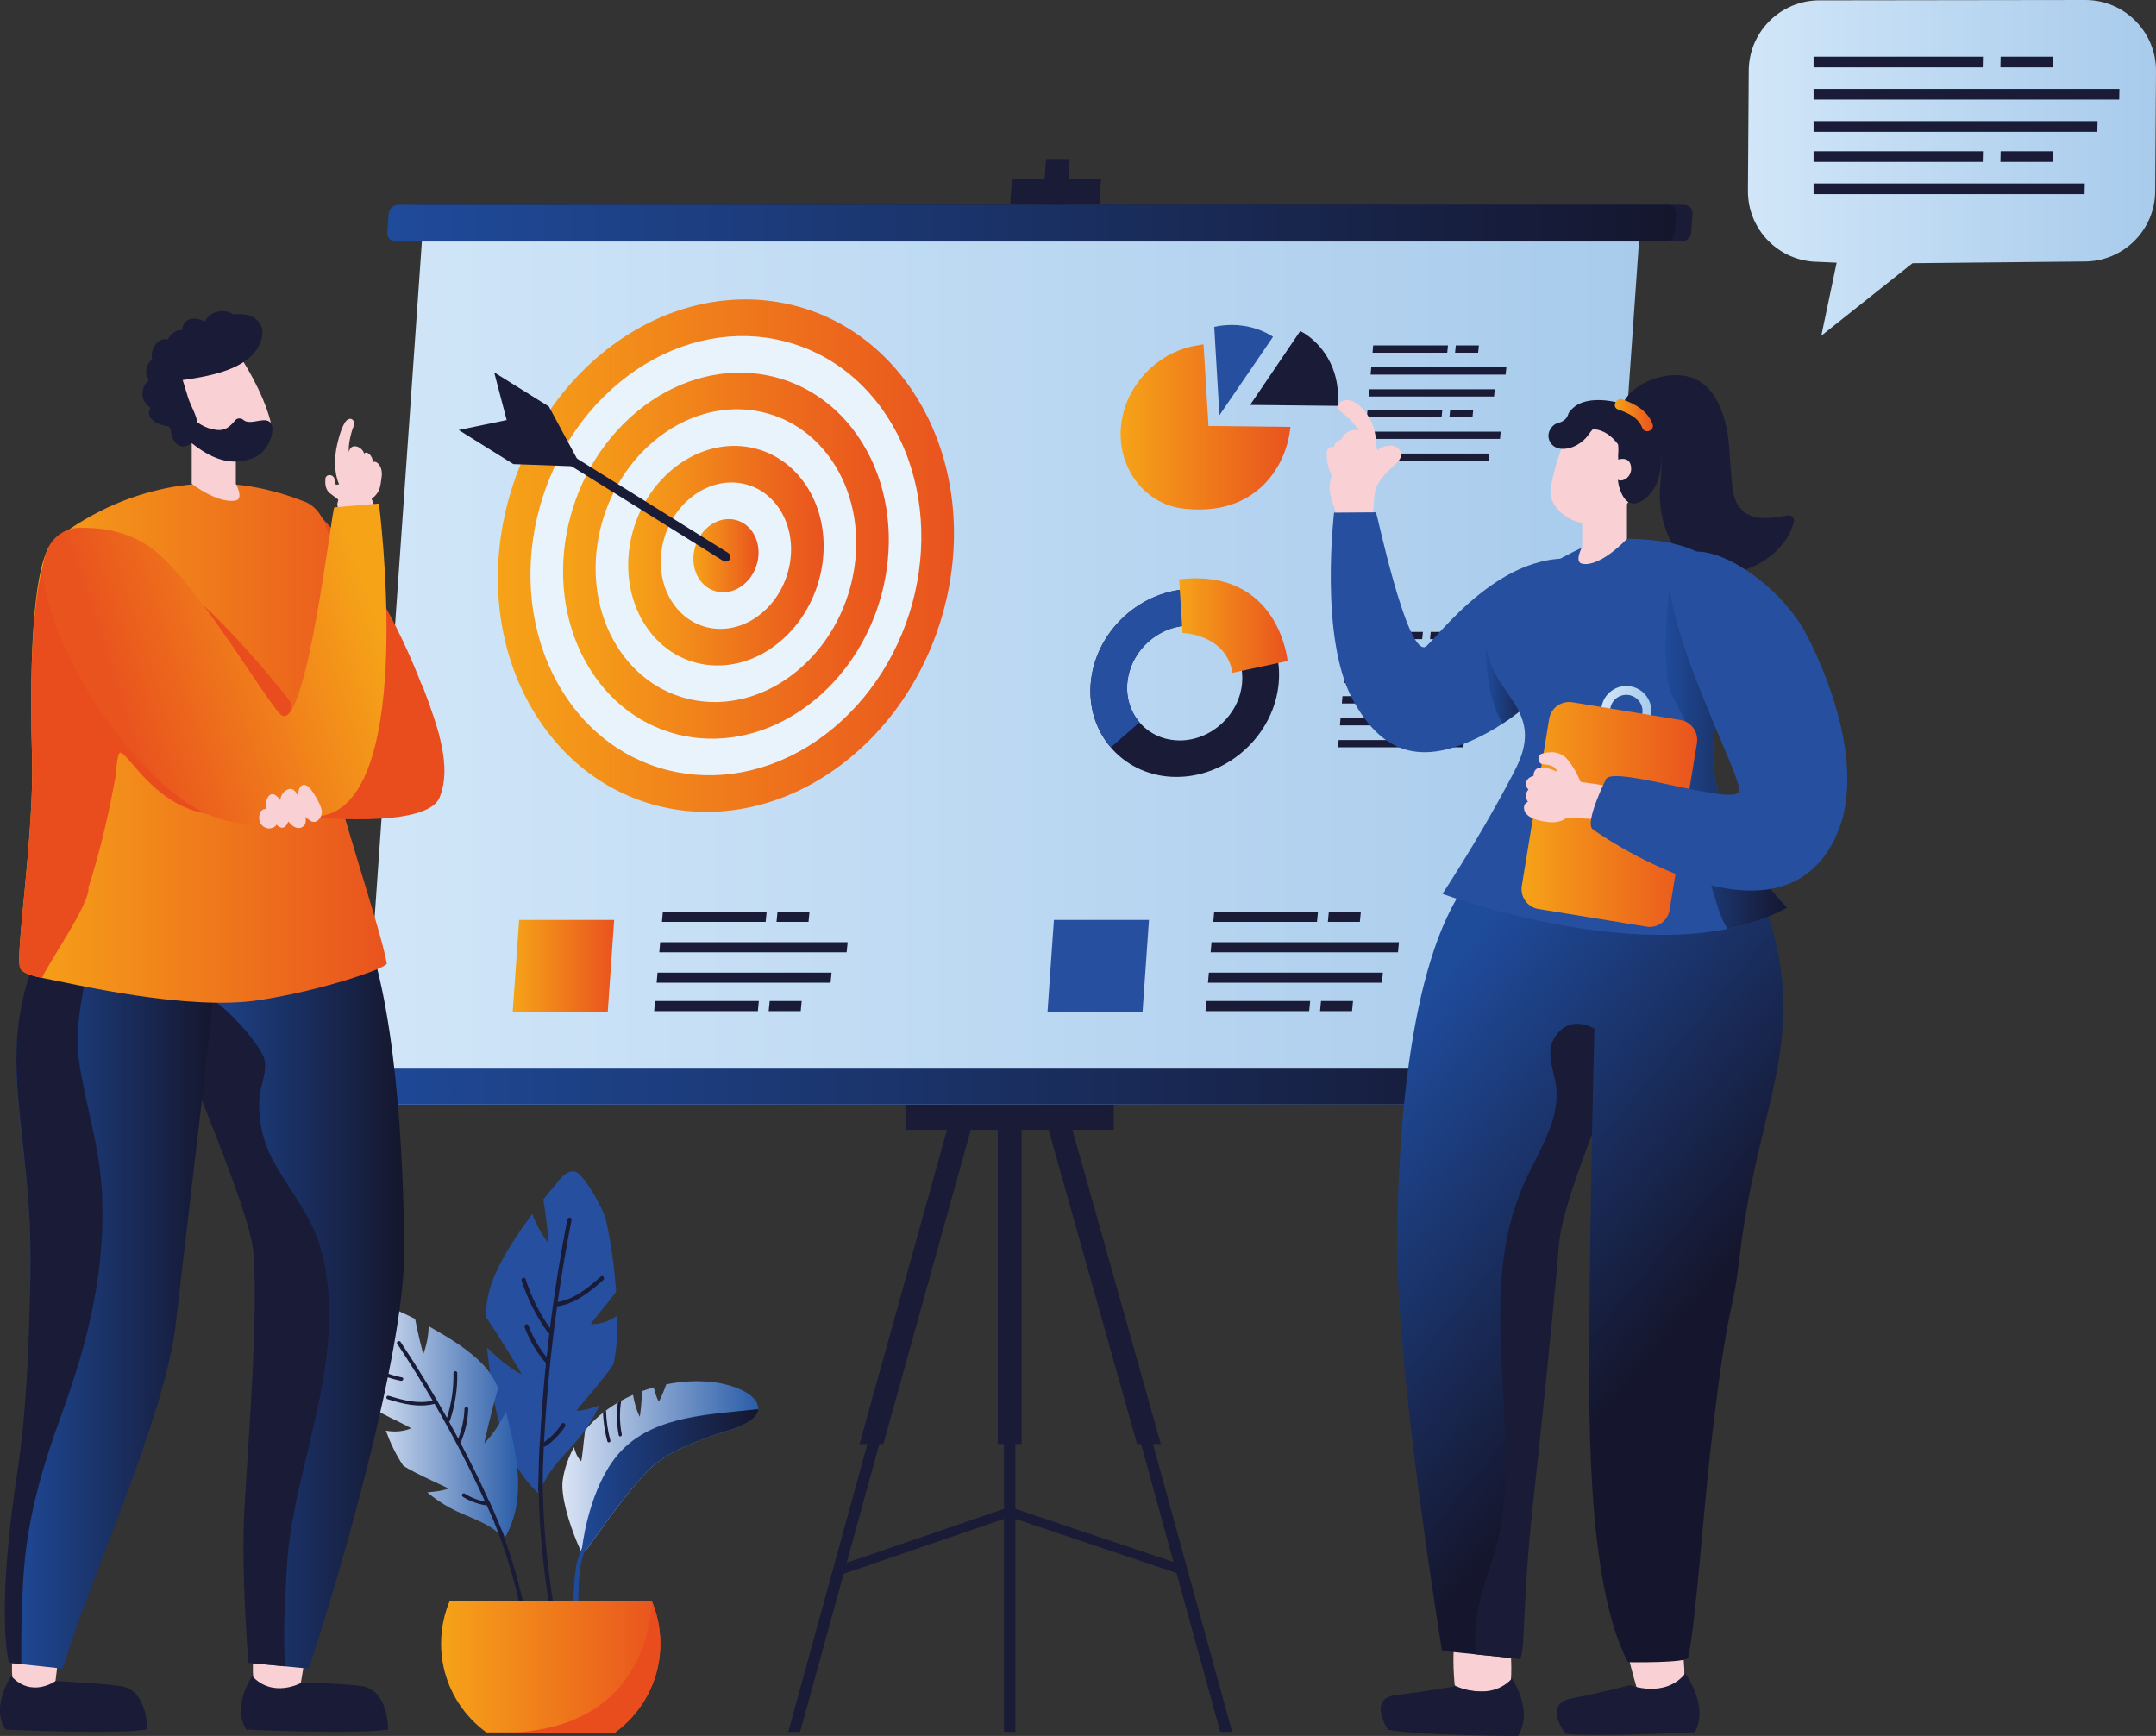 <svg xmlns="http://www.w3.org/2000/svg" xmlns:xlink="http://www.w3.org/1999/xlink" id="Livello_1" viewBox="0 0 721.03 580.56"><rect x="0" y="0" width="721.03" height="580.56" fill="#333333" stroke="none"/><defs><linearGradient id="_&#xC1;&#xE5;&#xE7;&#xFB;&#xEC;&#xFF;&#xED;&#xED;&#xFB;&#xE9;_&#xE3;&#xF0;&#xE0;&#xE4;&#xE8;&#xE5;&#xED;&#xF2;_31" x1="122.99" y1="475.67" x2="173.29" y2="475.67" gradientUnits="userSpaceOnUse"><stop offset="0" stop-color="#dae4f5"></stop><stop offset="1" stop-color="#2a5da8"></stop></linearGradient><linearGradient id="_&#xC1;&#xE5;&#xE7;&#xFB;&#xEC;&#xFF;&#xED;&#xED;&#xFB;&#xE9;_&#xE3;&#xF0;&#xE0;&#xE4;&#xE8;&#xE5;&#xED;&#xF2;_31-2" x1="188.07" y1="490.52" x2="253.6" y2="490.52" xlink:href="#_&#xC1;&#xE5;&#xE7;&#xFB;&#xEC;&#xFF;&#xED;&#xED;&#xFB;&#xE9;_&#xE3;&#xF0;&#xE0;&#xE4;&#xE8;&#xE5;&#xED;&#xF2;_31"></linearGradient><linearGradient id="_&#xC1;&#xE5;&#xE7;&#xFB;&#xEC;&#xFF;&#xED;&#xED;&#xFB;&#xE9;_&#xE3;&#xF0;&#xE0;&#xE4;&#xE8;&#xE5;&#xED;&#xF2;_25" x1="191.75" y1="514.29" x2="253.6" y2="514.29" gradientUnits="userSpaceOnUse"><stop offset="0" stop-color="#1f4b9b"></stop><stop offset="1" stop-color="#15162d"></stop></linearGradient><linearGradient id="_&#xC1;&#xE5;&#xE7;&#xFB;&#xEC;&#xFF;&#xED;&#xED;&#xFB;&#xE9;_&#xE3;&#xF0;&#xE0;&#xE4;&#xE8;&#xE5;&#xED;&#xF2;_7" x1="147.5" y1="557.37" x2="220.84" y2="557.37" gradientUnits="userSpaceOnUse"><stop offset="0" stop-color="#f6a318"></stop><stop offset="1" stop-color="#e9531e"></stop></linearGradient><linearGradient id="_&#xC1;&#xE5;&#xE7;&#xFB;&#xEC;&#xFF;&#xED;&#xED;&#xFB;&#xE9;_&#xE3;&#xF0;&#xE0;&#xE4;&#xE8;&#xE5;&#xED;&#xF2;_13" x1="120.91" y1="222.01" x2="548.56" y2="222.01" gradientUnits="userSpaceOnUse"><stop offset="0" stop-color="#d1e6f8"></stop><stop offset="1" stop-color="#a8cbec"></stop></linearGradient><linearGradient id="_&#xC1;&#xE5;&#xE7;&#xFB;&#xEC;&#xFF;&#xED;&#xED;&#xFB;&#xE9;_&#xE3;&#xF0;&#xE0;&#xE4;&#xE8;&#xE5;&#xED;&#xF2;_25-2" x1="109.24" y1="363.25" x2="540.48" y2="363.25" xlink:href="#_&#xC1;&#xE5;&#xE7;&#xFB;&#xEC;&#xFF;&#xED;&#xED;&#xFB;&#xE9;_&#xE3;&#xF0;&#xE0;&#xE4;&#xE8;&#xE5;&#xED;&#xF2;_25"></linearGradient><linearGradient id="_&#xC1;&#xE5;&#xE7;&#xFB;&#xEC;&#xFF;&#xED;&#xED;&#xFB;&#xE9;_&#xE3;&#xF0;&#xE0;&#xE4;&#xE8;&#xE5;&#xED;&#xF2;_25-3" x1="129.52" y1="74.63" x2="560.57" y2="74.63" xlink:href="#_&#xC1;&#xE5;&#xE7;&#xFB;&#xEC;&#xFF;&#xED;&#xED;&#xFB;&#xE9;_&#xE3;&#xF0;&#xE0;&#xE4;&#xE8;&#xE5;&#xED;&#xF2;_25"></linearGradient><linearGradient id="_&#xC1;&#xE5;&#xE7;&#xFB;&#xEC;&#xFF;&#xED;&#xED;&#xFB;&#xE9;_&#xE3;&#xF0;&#xE0;&#xE4;&#xE8;&#xE5;&#xED;&#xF2;_7-2" x1="374.76" y1="142.78" x2="431.54" y2="142.78" xlink:href="#_&#xC1;&#xE5;&#xE7;&#xFB;&#xEC;&#xFF;&#xED;&#xED;&#xFB;&#xE9;_&#xE3;&#xF0;&#xE0;&#xE4;&#xE8;&#xE5;&#xED;&#xF2;_7"></linearGradient><linearGradient id="_&#xC1;&#xE5;&#xE7;&#xFB;&#xEC;&#xFF;&#xED;&#xED;&#xFB;&#xE9;_&#xE3;&#xF0;&#xE0;&#xE4;&#xE8;&#xE5;&#xED;&#xF2;_7-3" x1="394.35" y1="209.21" x2="430.63" y2="209.21" xlink:href="#_&#xC1;&#xE5;&#xE7;&#xFB;&#xEC;&#xFF;&#xED;&#xED;&#xFB;&#xE9;_&#xE3;&#xF0;&#xE0;&#xE4;&#xE8;&#xE5;&#xED;&#xF2;_7"></linearGradient><linearGradient id="_&#xC1;&#xE5;&#xE7;&#xFB;&#xEC;&#xFF;&#xED;&#xED;&#xFB;&#xE9;_&#xE3;&#xF0;&#xE0;&#xE4;&#xE8;&#xE5;&#xED;&#xF2;_7-4" x1="166.51" y1="185.83" x2="319.04" y2="185.83" xlink:href="#_&#xC1;&#xE5;&#xE7;&#xFB;&#xEC;&#xFF;&#xED;&#xED;&#xFB;&#xE9;_&#xE3;&#xF0;&#xE0;&#xE4;&#xE8;&#xE5;&#xED;&#xF2;_7"></linearGradient><linearGradient id="_&#xC1;&#xE5;&#xE7;&#xFB;&#xEC;&#xFF;&#xED;&#xED;&#xFB;&#xE9;_&#xE3;&#xF0;&#xE0;&#xE4;&#xE8;&#xE5;&#xED;&#xF2;_7-5" x1="188.3" y1="185.83" x2="297.25" y2="185.83" xlink:href="#_&#xC1;&#xE5;&#xE7;&#xFB;&#xEC;&#xFF;&#xED;&#xED;&#xFB;&#xE9;_&#xE3;&#xF0;&#xE0;&#xE4;&#xE8;&#xE5;&#xED;&#xF2;_7"></linearGradient><linearGradient id="_&#xC1;&#xE5;&#xE7;&#xFB;&#xEC;&#xFF;&#xED;&#xED;&#xFB;&#xE9;_&#xE3;&#xF0;&#xE0;&#xE4;&#xE8;&#xE5;&#xED;&#xF2;_7-6" x1="210.09" y1="185.83" x2="275.46" y2="185.83" xlink:href="#_&#xC1;&#xE5;&#xE7;&#xFB;&#xEC;&#xFF;&#xED;&#xED;&#xFB;&#xE9;_&#xE3;&#xF0;&#xE0;&#xE4;&#xE8;&#xE5;&#xED;&#xF2;_7"></linearGradient><linearGradient id="_&#xC1;&#xE5;&#xE7;&#xFB;&#xEC;&#xFF;&#xED;&#xED;&#xFB;&#xE9;_&#xE3;&#xF0;&#xE0;&#xE4;&#xE8;&#xE5;&#xED;&#xF2;_7-7" x1="231.88" y1="185.83" x2="253.67" y2="185.83" xlink:href="#_&#xC1;&#xE5;&#xE7;&#xFB;&#xEC;&#xFF;&#xED;&#xED;&#xFB;&#xE9;_&#xE3;&#xF0;&#xE0;&#xE4;&#xE8;&#xE5;&#xED;&#xF2;_7"></linearGradient><linearGradient id="_&#xC1;&#xE5;&#xE7;&#xFB;&#xEC;&#xFF;&#xED;&#xED;&#xFB;&#xE9;_&#xE3;&#xF0;&#xE0;&#xE4;&#xE8;&#xE5;&#xED;&#xF2;_7-8" x1="171.46" y1="323.05" x2="205.4" y2="323.05" xlink:href="#_&#xC1;&#xE5;&#xE7;&#xFB;&#xEC;&#xFF;&#xED;&#xED;&#xFB;&#xE9;_&#xE3;&#xF0;&#xE0;&#xE4;&#xE8;&#xE5;&#xED;&#xF2;_7"></linearGradient><linearGradient id="_&#xC1;&#xE5;&#xE7;&#xFB;&#xEC;&#xFF;&#xED;&#xED;&#xFB;&#xE9;_&#xE3;&#xF0;&#xE0;&#xE4;&#xE8;&#xE5;&#xED;&#xF2;_25-4" x1="58.13" y1="428.03" x2="135.12" y2="428.03" xlink:href="#_&#xC1;&#xE5;&#xE7;&#xFB;&#xEC;&#xFF;&#xED;&#xED;&#xFB;&#xE9;_&#xE3;&#xF0;&#xE0;&#xE4;&#xE8;&#xE5;&#xED;&#xF2;_25"></linearGradient><linearGradient id="_&#xC1;&#xE5;&#xE7;&#xFB;&#xEC;&#xFF;&#xED;&#xED;&#xFB;&#xE9;_&#xE3;&#xF0;&#xE0;&#xE4;&#xE8;&#xE5;&#xED;&#xF2;_25-5" x1="2.09" y1="428.63" x2="71.81" y2="428.63" xlink:href="#_&#xC1;&#xE5;&#xE7;&#xFB;&#xEC;&#xFF;&#xED;&#xED;&#xFB;&#xE9;_&#xE3;&#xF0;&#xE0;&#xE4;&#xE8;&#xE5;&#xED;&#xF2;_25"></linearGradient><linearGradient id="_&#xC1;&#xE5;&#xE7;&#xFB;&#xEC;&#xFF;&#xED;&#xED;&#xFB;&#xE9;_&#xE3;&#xF0;&#xE0;&#xE4;&#xE8;&#xE5;&#xED;&#xF2;_7-9" x1="6.45" y1="248.53" x2="129.35" y2="248.53" xlink:href="#_&#xC1;&#xE5;&#xE7;&#xFB;&#xEC;&#xFF;&#xED;&#xED;&#xFB;&#xE9;_&#xE3;&#xF0;&#xE0;&#xE4;&#xE8;&#xE5;&#xED;&#xF2;_7"></linearGradient><linearGradient id="_&#xC1;&#xE5;&#xE7;&#xFB;&#xEC;&#xFF;&#xED;&#xED;&#xFB;&#xE9;_&#xE3;&#xF0;&#xE0;&#xE4;&#xE8;&#xE5;&#xED;&#xF2;_7-10" x1="125.14" y1="205.37" x2="38.64" y2="233.87" xlink:href="#_&#xC1;&#xE5;&#xE7;&#xFB;&#xEC;&#xFF;&#xED;&#xED;&#xFB;&#xE9;_&#xE3;&#xF0;&#xE0;&#xE4;&#xE8;&#xE5;&#xED;&#xF2;_7"></linearGradient><linearGradient id="_&#xC1;&#xE5;&#xE7;&#xFB;&#xEC;&#xFF;&#xED;&#xED;&#xFB;&#xE9;_&#xE3;&#xF0;&#xE0;&#xE4;&#xE8;&#xE5;&#xED;&#xF2;_25-6" x1="443.22" y1="374.02" x2="546.72" y2="460.27" xlink:href="#_&#xC1;&#xE5;&#xE7;&#xFB;&#xEC;&#xFF;&#xED;&#xED;&#xFB;&#xE9;_&#xE3;&#xF0;&#xE0;&#xE4;&#xE8;&#xE5;&#xED;&#xF2;_25"></linearGradient><linearGradient id="_&#xC1;&#xE5;&#xE7;&#xFB;&#xEC;&#xFF;&#xED;&#xED;&#xFB;&#xE9;_&#xE3;&#xF0;&#xE0;&#xE4;&#xE8;&#xE5;&#xED;&#xF2;_25-7" x1="468.67" y1="343.47" x2="572.17" y2="429.72" xlink:href="#_&#xC1;&#xE5;&#xE7;&#xFB;&#xEC;&#xFF;&#xED;&#xED;&#xFB;&#xE9;_&#xE3;&#xF0;&#xE0;&#xE4;&#xE8;&#xE5;&#xED;&#xF2;_25"></linearGradient><linearGradient id="_&#xC1;&#xE5;&#xE7;&#xFB;&#xEC;&#xFF;&#xED;&#xED;&#xFB;&#xE9;_&#xE3;&#xF0;&#xE0;&#xE4;&#xE8;&#xE5;&#xED;&#xF2;_25-8" x1="496.91" y1="228.53" x2="515.81" y2="228.53" xlink:href="#_&#xC1;&#xE5;&#xE7;&#xFB;&#xEC;&#xFF;&#xED;&#xED;&#xFB;&#xE9;_&#xE3;&#xF0;&#xE0;&#xE4;&#xE8;&#xE5;&#xED;&#xF2;_25"></linearGradient><linearGradient id="_&#xC1;&#xE5;&#xE7;&#xFB;&#xEC;&#xFF;&#xED;&#xED;&#xFB;&#xE9;_&#xE3;&#xF0;&#xE0;&#xE4;&#xE8;&#xE5;&#xED;&#xF2;_25-9" x1="556.98" y1="249.65" x2="597.69" y2="249.65" xlink:href="#_&#xC1;&#xE5;&#xE7;&#xFB;&#xEC;&#xFF;&#xED;&#xED;&#xFB;&#xE9;_&#xE3;&#xF0;&#xE0;&#xE4;&#xE8;&#xE5;&#xED;&#xF2;_25"></linearGradient><linearGradient id="_&#xC1;&#xE5;&#xE7;&#xFB;&#xEC;&#xFF;&#xED;&#xED;&#xFB;&#xE9;_&#xE3;&#xF0;&#xE0;&#xE4;&#xE8;&#xE5;&#xED;&#xF2;_7-11" x1="540.04" y1="138.87" x2="552.81" y2="138.87" xlink:href="#_&#xC1;&#xE5;&#xE7;&#xFB;&#xEC;&#xFF;&#xED;&#xED;&#xFB;&#xE9;_&#xE3;&#xF0;&#xE0;&#xE4;&#xE8;&#xE5;&#xED;&#xF2;_7"></linearGradient><linearGradient id="_&#xC1;&#xE5;&#xE7;&#xFB;&#xEC;&#xFF;&#xED;&#xED;&#xFB;&#xE9;_&#xE3;&#xF0;&#xE0;&#xE4;&#xE8;&#xE5;&#xED;&#xF2;_13-2" x1="535.49" y1="237.81" x2="552.27" y2="237.81" xlink:href="#_&#xC1;&#xE5;&#xE7;&#xFB;&#xEC;&#xFF;&#xED;&#xED;&#xFB;&#xE9;_&#xE3;&#xF0;&#xE0;&#xE4;&#xE8;&#xE5;&#xED;&#xF2;_13"></linearGradient><linearGradient id="_&#xC1;&#xE5;&#xE7;&#xFB;&#xEC;&#xFF;&#xED;&#xED;&#xFB;&#xE9;_&#xE3;&#xF0;&#xE0;&#xE4;&#xE8;&#xE5;&#xED;&#xF2;_7-12" x1="508.84" y1="272.38" x2="567.59" y2="272.38" xlink:href="#_&#xC1;&#xE5;&#xE7;&#xFB;&#xEC;&#xFF;&#xED;&#xED;&#xFB;&#xE9;_&#xE3;&#xF0;&#xE0;&#xE4;&#xE8;&#xE5;&#xED;&#xF2;_7"></linearGradient><linearGradient id="_&#xC1;&#xE5;&#xE7;&#xFB;&#xEC;&#xFF;&#xED;&#xED;&#xFB;&#xE9;_&#xE3;&#xF0;&#xE0;&#xE4;&#xE8;&#xE5;&#xED;&#xF2;_13-3" x1="584.56" y1="56.13" x2="721.03" y2="56.13" xlink:href="#_&#xC1;&#xE5;&#xE7;&#xFB;&#xEC;&#xFF;&#xED;&#xED;&#xFB;&#xE9;_&#xE3;&#xF0;&#xE0;&#xE4;&#xE8;&#xE5;&#xED;&#xF2;_13"></linearGradient></defs><path d="M197.74,442.88c3.24,0,6.19-1.13,8.78-2.9.1,5.42-.24,10.83-1.31,16.13-3.45,5.56-13.02,15.79-12.38,15.73,2.68-.22,5.19-.93,7.68-1.79-1.64,3.37-3.59,6.59-5.85,9.57-4.64,6.19-11.26,11.15-13.77,18.7-.05.18-.17.29-.29.33-.05.42-.53.76-.91.4-12.49-11.86-14.72-29.88-16.56-46.12-.09-.77-.17-1.53-.25-2.3,3.46,3.46,7.14,6.62,11.51,8.99.61.33-7.82-13.15-11.95-19.37.14-3.89.74-7.77,2.15-11.54,2.92-7.83,7.94-15.16,12.8-21.9.2-.28.42-.55.62-.82,1.32,3.49,3.08,6.77,5.38,9.74.4.52-.89-9.86-1.68-14.6,1.22-1.52,2.44-3.03,3.71-4.5,1.67-1.96,3.72-5.29,6.71-4.85,2.9.41,9.52,12.29,10.35,15.7.36,1.45.69,2.93.98,4.42.14.64.26,1.29.37,1.93,1.1,5.97,1.75,12.09,2.23,18.09-.21.32-.41.64-.65.95-2.43,3.3-8.31,10-7.71,10.01Z" style="fill:#26509f; stroke-width:0px;"></path><path d="M186.36,436.89c6.16-.93,10.87-4.82,15.4-8.84.67-.6-.16-1.74-.84-1.13-4.24,3.76-8.66,7.52-14.41,8.5,1.31-9.17,2.84-18.32,4.64-27.42.18-.89-1.22-1.11-1.39-.22-2.39,12.06-4.32,24.2-5.84,36.38-3.55-5.06-6.27-10.5-8.16-16.4-.28-.86-1.59-.34-1.31.53,2,6.23,4.93,12.01,8.75,17.32.14.2.33.28.51.28-.32,2.67-.62,5.33-.91,8-2.58-3.21-4.61-6.72-6.05-10.59-.32-.85-1.63-.33-1.31.53,1.61,4.31,3.9,8.24,6.88,11.75.09.1.19.16.29.2-.9,8.79-1.59,17.59-2.05,26.42-.05.09-.08.19-.08.3-.19,3.23-.3,6.46-.34,9.68-.07,2.1-.13,4.21-.17,6.31,0,.22.08.38.2.48.36,19.88,3.31,39.55,7.49,59.01.46-.11.91-.21,1.37-.32-4.73-21.99-7.87-44.25-7.46-66.78.08-2.38.18-4.76.3-7.13.19.07.41.07.63-.08,2.58-1.77,4.75-3.99,6.46-6.61.49-.76-.61-1.64-1.1-.88-1.58,2.42-3.55,4.47-5.91,6.13.79-15.2,2.25-30.35,4.36-45.41.02,0,.04,0,.06,0Z" style="fill:#191b37; stroke-width:0px;"></path><path d="M137.36,477.75c-2.75,1.07-5.59,1.19-8.31.71,1.49,4.1,3.35,8.05,5.8,11.69,4.55,3.04,15.66,7.58,15.09,7.75-2.34.72-4.69,1.01-7.05,1.18,2.37,1.99,4.97,3.77,7.76,5.27,5.75,3.13,12.81,4.67,17.14,9.52.09.12.23.16.34.15.17.3.67.39.89,0,7.17-13.02,3.83-27.29.67-40.1-.15-.61-.3-1.21-.46-1.81-1.94,3.74-4.15,7.33-7.18,10.54-.42.45,2.83-12.46,4.53-18.48-1.25-2.88-2.89-5.59-5.18-7.96-4.76-4.92-11.15-8.78-17.25-12.25-.25-.14-.52-.27-.76-.42-.11,3.05-.65,6.1-1.74,9.08-.19.52-2.11-7.7-2.82-11.52-1.48-.74-2.96-1.48-4.46-2.16-1.99-.93-4.7-2.75-7.12-1.44-2.35,1.26-4.51,12.37-4.24,15.2.11,1.21.27,2.43.45,3.64.06.53.15,1.06.24,1.58.8,4.85,2.03,9.66,3.36,14.32.27.17.54.35.83.5,3.02,1.68,9.97,4.78,9.46,4.98Z" style="fill:url(#_&#xC1;&#xE5;&#xE7;&#xFB;&#xEC;&#xFF;&#xED;&#xED;&#xFB;&#xE9;_&#xE3;&#xF0;&#xE0;&#xE4;&#xE8;&#xE5;&#xED;&#xF2;_31); stroke-width:0px;"></path><path d="M179.38,560.91c-2.1-16-5.31-31.74-10.78-46.8.08-.11.1-.26.03-.42-.65-1.57-1.31-3.13-1.98-4.69-.97-2.41-2-4.8-3.1-7.16-.04-.09-.1-.15-.16-.2-2.96-6.48-6.1-12.87-9.42-19.17.08-.06.14-.14.19-.25,1.51-3.62,2.32-7.32,2.44-11.09.02-.75-1.25-.71-1.27.04-.1,3.39-.81,6.69-2.07,9.95-1.02-1.91-2.04-3.82-3.1-5.72.16-.06.29-.18.35-.38,1.71-5.25,2.52-10.55,2.41-15.89-.02-.74-1.28-.71-1.27.04.1,5.05-.62,10.03-2.17,15-4.84-8.66-10.01-17.14-15.54-25.42-.41-.61-1.53.01-1.12.62,4.17,6.25,8.13,12.62,11.91,19.08-5.17,1.15-10.02-.22-14.72-1.65-.76-.23-1.14.9-.39,1.13,5.02,1.53,10.15,2.91,15.66,1.58.02,0,.03-.02.05-.02,6.17,10.63,11.81,21.53,16.9,32.69-2.48-.48-4.76-1.36-6.81-2.67-.64-.41-1.32.62-.68,1.02,2.21,1.41,4.7,2.36,7.41,2.84.23.04.41-.03.56-.15.79,1.75,1.56,3.5,2.33,5.26,6.9,16.8,10.7,34.55,13.07,52.63.42-.07.84-.14,1.26-.21Z" style="fill:#191b37; stroke-width:0px;"></path><path d="M134.45,460.65c-4.02-.8-7.71-2.23-10.98-4.29.06.53.15,1.06.24,1.58,3.13,1.8,6.6,3.09,10.34,3.84.79.15,1.18-.97.4-1.13Z" style="fill:#191b37; stroke-width:0px;"></path><path d="M253.6,471.24c-.08,5.08-11.83,7.54-15.56,8.92-8.26,3.06-16.32,6.14-22.43,12.79-7.2,7.84-13.41,16.88-19.62,25.52-.39.55-.94.71-1.47.63-.09,0-.79-1.46-1.71-3.71-2.14-5.28-5.42-14.93-4.61-20.44.57-3.87,1.9-7.56,3.75-10.98.42,1.74,1.13,3.39,2.35,4.65.3.3.93-6.94,1.36-10.23.54-.67,1.09-1.31,1.68-1.94,1.33-1.44,2.78-2.78,4.34-4,.33-.26.66-.53,1-.77,1.26-.94,2.59-1.82,3.96-2.63.36-.21.73-.42,1.11-.63,1.27-.71,2.6-1.36,3.95-1.96.42,2.5,1.06,4.91,2.18,7.25.23.48.78-5.72.86-8.47,1.28-.48,2.58-.88,3.9-1.26.38,1.61.87,3.19,1.62,4.68.18.36,1.93-3.84,2.56-5.69,4.2-.85,8.47-1.2,12.59-.99.36.01.72.03,1.07.06,1.13.08,2.25.21,3.34.37,4.05.63,13.59,3.19,13.78,8.67,0,.05,0,.1,0,.15Z" style="fill:url(#_&#xC1;&#xE5;&#xE7;&#xFB;&#xEC;&#xFF;&#xED;&#xED;&#xFB;&#xE9;_&#xE3;&#xF0;&#xE0;&#xE4;&#xE8;&#xE5;&#xED;&#xF2;_31-2); stroke-width:0px;"></path><path d="M208.38,484.59c-9.99,9.85-13.09,27.96-13.73,33.1-.98,2.06-1.7,4.26-2.05,6.69-1.19,8.12-.84,16.7-.64,24.88.07,2.69.19,5.38.33,8.07.46-.09.92-.17,1.39-.26-.09-1.7-.17-3.39-.23-5.09-.25-7.33-.24-14.68.1-22,.17-3.79.52-7.59,1.99-11.1.16-.1.31-.23.44-.41,6.21-8.64,12.42-17.68,19.62-25.52,6.11-6.65,14.18-9.73,22.43-12.79,3.73-1.38,15.49-3.84,15.56-8.92-15.66,1.83-33.73,2.01-45.22,13.36Z" style="fill:url(#_&#xC1;&#xE5;&#xE7;&#xFB;&#xEC;&#xFF;&#xED;&#xED;&#xFB;&#xE9;_&#xE3;&#xF0;&#xE0;&#xE4;&#xE8;&#xE5;&#xED;&#xF2;_25); stroke-width:0px;"></path><path d="M207.95,479.76c-.73-3.79-.81-7.56-.21-11.34-.38.21-.75.42-1.11.63-.5,3.64-.39,7.28.31,10.94.13.65,1.12.42,1.01-.23Z" style="fill:#191b37; stroke-width:0px;"></path><path d="M204.13,481.78c-.89-3.33-1.37-6.68-1.46-10.11-.34.24-.67.51-1,.77.12,3.24.61,6.42,1.45,9.57.17.63,1.18.41,1.01-.24Z" style="fill:#191b37; stroke-width:0px;"></path><path d="M220.84,549.68c0,2.64-.28,5.21-.81,7.69-1.92,9-7.15,16.78-14.35,22.01h-43.01c-7.2-5.23-12.43-13-14.35-22.01-.53-2.48-.81-5.05-.81-7.69s.3-5.42.88-7.99c.48-2.19,1.16-4.31,2.02-6.32h67.53c.86,2.02,1.54,4.13,2.02,6.32.58,2.57.88,5.25.88,7.99Z" style="fill:url(#_&#xC1;&#xE5;&#xE7;&#xFB;&#xEC;&#xFF;&#xED;&#xED;&#xFB;&#xE9;_&#xE3;&#xF0;&#xE0;&#xE4;&#xE8;&#xE5;&#xED;&#xF2;_7); stroke-width:0px;"></path><path d="M220.84,549.68c0,2.64-.28,5.21-.81,7.69-1.92,9-7.15,16.78-14.35,22.01h-43.01c56.2,2.79,55.27-44.01,55.27-44.01.86,2.02,1.54,4.13,2.02,6.32.58,2.57.88,5.25.88,7.99Z" style="fill:#e94d1e; stroke-width:0px;"></path><polygon points="353.18 118.76 345.23 118.76 349.82 53.18 357.77 53.18 353.18 118.76" style="fill:#191b37; stroke-width:0px;"></polygon><polygon points="267.59 579.18 263.62 579.18 323.24 362.39 327.22 362.39 267.59 579.18" style="fill:#191b37; stroke-width:0px;"></polygon><rect x="335.75" y="362.39" width="3.81" height="216.79" style="fill:#191b37; stroke-width:0px;"></rect><polygon points="412.06 579.18 408.08 579.18 348.46 362.39 352.44 362.39 412.06 579.18" style="fill:#191b37; stroke-width:0px;"></polygon><polygon points="295.42 482.91 328.96 362.39 321.01 362.39 287.47 482.91 295.42 482.91" style="fill:#191b37; stroke-width:0px;"></polygon><rect x="333.68" y="362.39" width="7.95" height="120.52" style="fill:#191b37; stroke-width:0px;"></rect><polygon points="388.21 482.91 354.3 362.39 346.35 362.39 380.26 482.91 388.21 482.91" style="fill:#191b37; stroke-width:0px;"></polygon><rect x="321.01" y="362.39" width="33.29" height="8.45" style="fill:#191b37; stroke-width:0px;"></rect><polygon points="367.64 68.31 337.83 68.31 338.42 59.86 368.23 59.86 367.64 68.31" style="fill:#191b37; stroke-width:0px;"></polygon><rect x="302.81" y="369.39" width="69.69" height="8.45" style="fill:#191b37; stroke-width:0px;"></rect><polygon points="337.07 507.51 279.67 527.17 279.67 523.82 337.07 504.16 337.07 507.51" style="fill:#191b37; stroke-width:0px;"></polygon><polygon points="395.83 526.87 338.24 507.51 338.24 504.16 395.83 523.52 395.83 526.87" style="fill:#191b37; stroke-width:0px;"></polygon><path d="M116.23,369.39h427.34c.9,0,1.68-.73,1.74-1.63l.63-9.02c.06-.9-.62-1.63-1.52-1.63H117.09c-.9,0-1.68.73-1.74,1.63l-.63,9.02c-.06.9.62,1.63,1.52,1.63Z" style="fill:#191b37; stroke-width:0px;"></path><path d="M137.82,80.77h424.51c1.68,0,3.14-1.36,3.26-3.04l.43-6.2c.12-1.68-1.15-3.04-2.83-3.04H138.68c-1.68,0-3.14,1.36-3.26,3.04l-.43,6.2c-.12,1.68,1.15,3.04,2.83,3.04Z" style="fill:#191b37; stroke-width:0px;"></path><polygon points="120.91 369.39 527.95 369.39 548.56 74.63 141.52 74.63 120.91 369.39" style="fill:url(#_&#xC1;&#xE5;&#xE7;&#xFB;&#xEC;&#xFF;&#xED;&#xED;&#xFB;&#xE9;_&#xE3;&#xF0;&#xE0;&#xE4;&#xE8;&#xE5;&#xED;&#xF2;_13); stroke-width:0px;"></polygon><path d="M110.76,369.39h427.34c.9,0,1.68-.73,1.74-1.63l.63-9.02c.06-.9-.62-1.63-1.52-1.63H111.62c-.9,0-1.68.73-1.74,1.63l-.63,9.02c-.06.9.62,1.63,1.52,1.63Z" style="fill:url(#_&#xC1;&#xE5;&#xE7;&#xFB;&#xEC;&#xFF;&#xED;&#xED;&#xFB;&#xE9;_&#xE3;&#xF0;&#xE0;&#xE4;&#xE8;&#xE5;&#xED;&#xF2;_25-2); stroke-width:0px;"></path><path d="M132.36,80.77h424.51c1.68,0,3.14-1.36,3.26-3.04l.43-6.2c.12-1.68-1.15-3.04-2.83-3.04H133.22c-1.68,0-3.14,1.36-3.26,3.04l-.43,6.2c-.12,1.68,1.15,3.04,2.83,3.04Z" style="fill:url(#_&#xC1;&#xE5;&#xE7;&#xFB;&#xEC;&#xFF;&#xED;&#xED;&#xFB;&#xE9;_&#xE3;&#xF0;&#xE0;&#xE4;&#xE8;&#xE5;&#xED;&#xF2;_25-3); stroke-width:0px;"></path><path d="M447.34,135.37l-.03.36-29.22-.31,16.73-24.69s1.29.67,1.29.67c7.63,4.89,12.21,13.82,11.24,23.97Z" style="fill:#191b37; stroke-width:0px;"></path><path d="M374.89,142.51c-.05.48-.08.95-.1,1.42-.08,1.79.02,3.55.27,5.25.42,2.86,1.31,5.58,2.57,8.05.44.87.92,1.69,1.46,2.49.07.11.14.21.22.32,3.78,5.51,9.67,9.34,16.73,10.1,3.77.4,7.21.33,10.32-.12.21-.03.42-.06.63-.09,13.82-2.3,21.03-12.34,23.58-21.75.05-.2.11-.41.15-.61.31-1.2.53-2.39.68-3.55.06-.42.11-.84.15-1.26l-25.14-.29h-.62s-1.63-.02-1.63-.02l-1.31-21.5-.04-.6v-.21s-.11-1.64-.11-1.64l-.21-3.37-1.86.36c-12.22,1.74-22.6,11.64-25.19,23.58-.33,1.52-.46,2.62-.54,3.44Z" style="fill:url(#_&#xC1;&#xE5;&#xE7;&#xFB;&#xEC;&#xFF;&#xED;&#xED;&#xFB;&#xE9;_&#xE3;&#xF0;&#xE0;&#xE4;&#xE8;&#xE5;&#xED;&#xF2;_7-2); stroke-width:0px;"></path><path d="M407.81,138.89l-1.73-29.57s0,0,0,0l1.85-.36c2.48-.35,5.1-.42,7.92,0,3.65.53,7,1.81,9.9,3.67l-17.95,26.26Z" style="fill:#26509f; stroke-width:0px;"></path><polygon points="459.23 115.52 459.02 117.96 484 117.96 484.25 115.52 459.23 115.52" style="fill:#191b37; stroke-width:0px;"></polygon><polygon points="458.59 122.85 458.37 125.29 503.52 125.29 503.77 122.85 458.59 122.85" style="fill:#191b37; stroke-width:0px;"></polygon><polygon points="457.95 130.18 457.73 132.62 499.65 132.62 499.89 130.18 457.95 130.18" style="fill:#191b37; stroke-width:0px;"></polygon><polygon points="486.62 117.96 494.33 117.96 494.58 115.52 486.86 115.52 486.62 117.96" style="fill:#191b37; stroke-width:0px;"></polygon><polygon points="457.35 137.03 457.13 139.46 482.12 139.46 482.36 137.03 457.35 137.03" style="fill:#191b37; stroke-width:0px;"></polygon><polygon points="456.71 144.36 456.49 146.79 501.64 146.79 501.88 144.36 456.71 144.36" style="fill:#191b37; stroke-width:0px;"></polygon><polygon points="456.06 151.69 455.85 154.12 497.77 154.12 498.01 151.69 456.06 151.69" style="fill:#191b37; stroke-width:0px;"></polygon><polygon points="484.74 139.46 492.45 139.46 492.69 137.03 484.98 137.03 484.74 139.46" style="fill:#191b37; stroke-width:0px;"></polygon><polygon points="450.85 211.32 450.63 213.76 475.62 213.76 475.87 211.32 450.85 211.32" style="fill:#191b37; stroke-width:0px;"></polygon><polygon points="450.21 218.65 449.99 221.09 495.14 221.09 495.38 218.65 450.21 218.65" style="fill:#191b37; stroke-width:0px;"></polygon><polygon points="449.56 225.98 449.35 228.42 491.27 228.42 491.51 225.98 449.56 225.98" style="fill:#191b37; stroke-width:0px;"></polygon><polygon points="478.24 213.76 485.95 213.76 486.19 211.32 478.48 211.32 478.24 213.76" style="fill:#191b37; stroke-width:0px;"></polygon><polygon points="448.97 232.83 448.75 235.27 473.74 235.27 473.98 232.83 448.97 232.83" style="fill:#191b37; stroke-width:0px;"></polygon><polygon points="448.32 240.16 448.11 242.59 493.26 242.59 493.5 240.16 448.32 240.16" style="fill:#191b37; stroke-width:0px;"></polygon><polygon points="447.68 247.49 447.47 249.92 489.39 249.92 489.63 247.49 447.68 247.49" style="fill:#191b37; stroke-width:0px;"></polygon><polygon points="476.36 235.27 484.07 235.27 484.31 232.83 476.6 232.83 476.36 235.27" style="fill:#191b37; stroke-width:0px;"></polygon><path d="M427.61,222.68c-1.42-14.6-13.28-25.7-28.65-25.7-1.67,0-3.34.13-4.96.38-15.21,2.37-27.85,15.39-29.22,31.04-.76,8.68,2.08,16.54,7.29,22.23,5.19,5.68,12.74,9.2,21.39,9.2,17.33,0,32.66-14.1,34.18-31.43.17-1.96.16-3.87-.02-5.73ZM394.52,247.62c-5.29,0-9.89-2.15-13.07-5.62-3.19-3.48-4.92-8.28-4.46-13.58.84-9.56,8.56-17.52,17.85-18.97,1-.15,2.01-.23,3.03-.23,9.39,0,16.64,6.78,17.51,15.7.11,1.14.12,2.3.02,3.5-.93,10.59-10.3,19.21-20.89,19.21Z" style="fill:#191b37; stroke-width:0px;"></path><path d="M377.08,227.81c-.62,5.3.96,10.17,4.03,13.75l-9.62,8.38c-5.02-5.86-7.61-13.82-6.6-22.5,1.84-15.65,14.83-28.31,30.06-30.24l.49,12.12c-9.31,1.18-17.25,8.92-18.37,18.48Z" style="fill:#26509f; stroke-width:0px;"></path><path d="M394.35,193.74l1.12,17.95s14.52.29,16.71,13.31l18.44-3.94s-2.88-31.19-36.28-27.32Z" style="fill:url(#_&#xC1;&#xE5;&#xE7;&#xFB;&#xEC;&#xFF;&#xED;&#xED;&#xFB;&#xE9;_&#xE3;&#xF0;&#xE0;&#xE4;&#xE8;&#xE5;&#xED;&#xF2;_7-3); stroke-width:0px;"></path><path d="M284.37,253.36c-35.29,29.13-82.53,22.51-105.51-14.79-22.98-37.29-12.99-91.14,22.31-120.27,35.29-29.13,82.53-22.51,105.51,14.79,22.98,37.29,12.99,91.14-22.31,120.26Z" style="fill:url(#_&#xC1;&#xE5;&#xE7;&#xFB;&#xEC;&#xFF;&#xED;&#xED;&#xFB;&#xE9;_&#xE3;&#xF0;&#xE0;&#xE4;&#xE8;&#xE5;&#xED;&#xF2;_7-4); stroke-width:0px;"></path><path d="M278.43,243.71c-30.25,24.97-70.74,19.29-90.44-12.68-19.69-31.97-11.13-78.12,19.12-103.08,30.25-24.97,70.74-19.29,90.43,12.68,19.69,31.97,11.13,78.12-19.12,103.08Z" style="fill:#e9f3fc; stroke-width:0px;"></path><path d="M272.49,234.07c-25.21,20.81-58.95,16.08-75.36-10.56-16.41-26.64-9.28-65.1,15.93-85.9,25.21-20.81,58.95-16.07,75.36,10.56,16.41,26.64,9.28,65.1-15.93,85.9Z" style="fill:url(#_&#xC1;&#xE5;&#xE7;&#xFB;&#xEC;&#xFF;&#xED;&#xED;&#xFB;&#xE9;_&#xE3;&#xF0;&#xE0;&#xE4;&#xE8;&#xE5;&#xED;&#xF2;_7-5); stroke-width:0px;"></path><path d="M266.54,224.42c-20.17,16.64-47.16,12.86-60.29-8.45-13.13-21.31-7.42-52.08,12.75-68.72,20.17-16.64,47.16-12.86,60.29,8.45,13.13,21.31,7.42,52.08-12.75,68.72Z" style="fill:#e9f3fc; stroke-width:0px;"></path><path d="M260.6,214.78c-15.13,12.48-35.37,9.64-45.22-6.34-9.85-15.98-5.57-39.06,9.56-51.54,15.13-12.48,35.37-9.65,45.22,6.34,9.85,15.98,5.57,39.06-9.56,51.54Z" style="fill:url(#_&#xC1;&#xE5;&#xE7;&#xFB;&#xEC;&#xFF;&#xED;&#xED;&#xFB;&#xE9;_&#xE3;&#xF0;&#xE0;&#xE4;&#xE8;&#xE5;&#xED;&#xF2;_7-6); stroke-width:0px;"></path><path d="M254.66,205.13c-10.08,8.32-23.58,6.43-30.15-4.23-6.56-10.66-3.71-26.04,6.37-34.36,10.09-8.32,23.58-6.43,30.15,4.23,6.56,10.65,3.71,26.04-6.38,34.36Z" style="fill:#e9f3fc; stroke-width:0px;"></path><path d="M248.72,195.48c-5.04,4.16-11.79,3.21-15.07-2.11-3.28-5.33-1.85-13.02,3.19-17.18,5.04-4.16,11.79-3.22,15.07,2.11,3.28,5.33,1.86,13.02-3.19,17.18Z" style="fill:url(#_&#xC1;&#xE5;&#xE7;&#xFB;&#xEC;&#xFF;&#xED;&#xED;&#xFB;&#xE9;_&#xE3;&#xF0;&#xE0;&#xE4;&#xE8;&#xE5;&#xED;&#xF2;_7-7); stroke-width:0px;"></path><path d="M173.47,144.9l68.36,42.65c.77.48,1.77.28,2.22-.46h0c.45-.74.2-1.73-.58-2.21l-68.36-42.65-1.64,2.67Z" style="fill:#191b37; stroke-width:0px;"></path><polygon points="193.27 153.96 183.56 135.95 165.27 124.54 169.45 140.48 153.4 143.81 171.68 155.21 192.04 155.95 193.27 153.96" style="fill:#191b37; stroke-width:0px;"></polygon><polygon points="171.46 338.44 203.25 338.44 205.4 307.65 173.61 307.65 171.46 338.44" style="fill:url(#_&#xC1;&#xE5;&#xE7;&#xFB;&#xEC;&#xFF;&#xED;&#xED;&#xFB;&#xE9;_&#xE3;&#xF0;&#xE0;&#xE4;&#xE8;&#xE5;&#xED;&#xF2;_7-8); stroke-width:0px;"></polygon><polygon points="350.31 338.44 382.1 338.44 384.25 307.65 352.46 307.65 350.31 338.44" style="fill:#26509f; stroke-width:0px;"></polygon><polygon points="221.68 304.93 221.38 308.31 256.06 308.31 256.39 304.93 221.68 304.93" style="fill:#191b37; stroke-width:0px;"></polygon><polygon points="220.79 315.1 220.49 318.48 283.14 318.48 283.48 315.1 220.79 315.1" style="fill:#191b37; stroke-width:0px;"></polygon><polygon points="219.9 325.27 219.6 328.65 277.77 328.65 278.1 325.27 219.9 325.27" style="fill:#191b37; stroke-width:0px;"></polygon><polygon points="259.69 308.31 270.39 308.31 270.72 304.93 260.02 304.93 259.69 308.31" style="fill:#191b37; stroke-width:0px;"></polygon><polygon points="219.07 334.77 218.77 338.15 253.45 338.15 253.78 334.77 219.07 334.77" style="fill:#191b37; stroke-width:0px;"></polygon><polygon points="257.07 338.15 267.78 338.15 268.11 334.77 257.41 334.77 257.07 338.15" style="fill:#191b37; stroke-width:0px;"></polygon><polygon points="406.06 304.93 405.76 308.31 440.44 308.31 440.77 304.93 406.06 304.93" style="fill:#191b37; stroke-width:0px;"></polygon><polygon points="405.17 315.1 404.87 318.48 467.52 318.48 467.86 315.1 405.17 315.1" style="fill:#191b37; stroke-width:0px;"></polygon><polygon points="404.28 325.27 403.98 328.65 462.15 328.65 462.48 325.27 404.28 325.27" style="fill:#191b37; stroke-width:0px;"></polygon><polygon points="444.07 308.31 454.77 308.31 455.11 304.93 444.4 304.93 444.07 308.31" style="fill:#191b37; stroke-width:0px;"></polygon><polygon points="403.45 334.77 403.15 338.15 437.83 338.15 438.16 334.77 403.45 334.77" style="fill:#191b37; stroke-width:0px;"></polygon><polygon points="441.46 338.15 452.16 338.15 452.49 334.77 441.79 334.77 441.46 338.15" style="fill:#191b37; stroke-width:0px;"></polygon><path d="M101.84,548.34c-1.4-1.75-16.53-.29-16.68.62-.47,2.79-1.18,13.45.26,14.87,1.4,1.37,14.46,4.34,14.76,1.64.26-2.34,3.01-15.44,1.66-17.13Z" style="fill:#f9d0d4; stroke-width:0px;"></path><path d="M84.36,560.56s-6.99,10-1.99,17.85c0,0,36.42,1.71,47.42,0,0,0,.28-13.42-9.14-14.57-9.43-1.14-20.05-.98-20.05-.98,0,0-9.39,5.13-16.24-2.3Z" style="fill:#191b37; stroke-width:0px;"></path><path d="M19.12,548.39c-1.4-1.75-14.37-.34-14.52.56-.47,2.79-1.18,13.45.26,14.87,1.4,1.37,12.78,5.8,13.08,3.11.25-2.33,2.53-16.85,1.18-18.53Z" style="fill:#f9d0d4; stroke-width:0px;"></path><path d="M84.76,418.85c1.71,21.43.14,64.63-1.57,86.05-.1,1.44-.1,51.21-.1,51.21l20.14,1.93c10.96-32.71,31.9-106.07,31.9-138.64s-2.81-86.84-14.78-112.58c-11.38-24.48-56.27,9.33-61.55,15.33-2.43,2.78,2.18,27.56,8.55,43.98,7.41,19.03,16.49,41.21,17.42,52.73Z" style="fill:url(#_&#xC1;&#xE5;&#xE7;&#xFB;&#xEC;&#xFF;&#xED;&#xED;&#xFB;&#xE9;_&#xE3;&#xF0;&#xE0;&#xE4;&#xE8;&#xE5;&#xED;&#xF2;_25-4); stroke-width:0px;"></path><path d="M83.08,556.11l12.42,1.19c-1.13-7.82-.02-25.26.43-33.21.82-13.85,4.25-27.39,7.47-40.83,5.07-21.32,9.91-43.91,3.87-65.58-3.12-11.14-9.94-18.89-15.5-28.73-3.7-6.65-5.55-14.12-5-21.73.31-4.15,2.88-9.39,1.47-13.54-1.75-5.25-17.43-22.97-21.44-20.3-4.83,3.26-2.39,15.85-4.35,21.71,7.41,19.03,21.37,52.24,22.29,63.76,1.71,21.43-1.83,64.45-3,85.91-1.17,21.37,1.33,51.36,1.33,51.36Z" style="fill:#191b37; stroke-width:0px;"></path><path d="M3.05,556.11l17.88,1.93c9.33-30.85,34.27-83.57,37.94-115.93,5.69-50.26,12.56-104.07,12.87-117.31.03-2.13.07-3.26.07-3.26-12.31-14.98-33.17-21.09-42.46-22.19-3.67-.45-6.34.27-7.51,2.2-3.77,6.31-6.72,12.14-9.02,17.62-14.98,35.58-2.37,57.08-2.64,103.36,0,2.67-.04,5.42-.1,8.12-.48,19.13,4.68,42.69-.82,62.67-10.79,39.2-6.21,62.78-6.21,62.78Z" style="fill:url(#_&#xC1;&#xE5;&#xE7;&#xFB;&#xEC;&#xFF;&#xED;&#xED;&#xFB;&#xE9;_&#xE3;&#xF0;&#xE0;&#xE4;&#xE8;&#xE5;&#xED;&#xF2;_25-5); stroke-width:0px;"></path><path d="M3.05,556.11l4.07.39c-.1-10.49.15-25.33,1.28-35.75,1.78-16.46,6.38-31.88,12.07-47.38,9.12-24.96,15.26-49.6,13.51-76.45-.96-14.61-5.59-28.15-7.61-42.48-1.3-9.26.62-18.14,2.09-27.12.79-5.11,1.48-10.25,1.34-15.53-.14-4.32-16.96-.86-16.96,6.25-14.98,35.58-2.38,58.2-2.65,104.48,0,2.67-.04,5.42-.1,8.12-.45,19.13-1.14,40.89-4.25,61.39-7.48,49.28-2.79,64.07-2.79,64.07Z" style="fill:#191b37; stroke-width:0px;"></path><path d="M3.79,560.56s-6.99,10-1.99,17.85c0,0,36.42,1.71,47.42,0,0,0,.28-13.42-9.14-14.57-9.43-1.14-21.52-1.65-21.52-1.65,0,0-7.92,5.8-14.77-1.63Z" style="fill:#191b37; stroke-width:0px;"></path><path d="M101.99,167.82s27.55,21.39,44.97,78.4l-44.97,10.17-.46-56.59.46-31.98Z" style="fill:#e94d1e; stroke-width:0px;"></path><path d="M129.35,322.28c-.54,1.7-21.68,8.97-42.68,12.2-24.16,3.72-62.67-5.57-72.59-7.45-4.06-.76-6.67-1.85-7.28-3.15-1.92-4.13,4.71-44.33,3.91-71.07-.15-5.18-.25-10.43-.25-15.57-.15-26.88,1.74-52.05,7.82-56.72,1.38-1.09,2.97-2.21,4.75-3.41,1.52-1.05,3.15-2.1,4.96-3.15,1.34-.8,2.75-1.6,4.24-2.36,5.43-2.86,11.81-5.5,18.94-7.31,10.98-2.87,23.76-3.81,37.82-.58,0,0,0,.04.04.04,3.41.76,6.88,1.78,10.43,3.11.83.29,1.67.62,2.54.94,11.88,4.78,10.18,30.64,8.26,52.34-.87,10.07-1.78,19.23-1.41,24.96.15,1.92.36,3.84.73,5.72,2.68,15.97,17.79,59.83,19.79,71.45Z" style="fill:url(#_&#xC1;&#xE5;&#xE7;&#xFB;&#xEC;&#xFF;&#xED;&#xED;&#xFB;&#xE9;_&#xE3;&#xF0;&#xE0;&#xE4;&#xE8;&#xE5;&#xED;&#xF2;_7-9); stroke-width:0px;"></path><path d="M78.87,150.16v11.62s2.75,5.04,0,5.59c-6.03,1.21-14.75-5.58-14.75-5.58v-17.74l14.75,6.11Z" style="fill:#f9d0d4; stroke-width:0px;"></path><path d="M81.06,120.47s6.75,10.26,9.36,20.28c1.86,7.11-10.19,18.3-22.25,9.46-12.05-8.84-10.99-24.79-10.99-24.79l23.87-4.95Z" style="fill:#f9d0d4; stroke-width:0px;"></path><path d="M50.3,136.41c-1.86,3.5,2.22,5.71,6.19,6.19.18.31.38.6.64.86.03,4.04,3,7.82,6.97,4.72,5.86,4.65,12.99,8.44,21.36,4.65,3.65-1.65,6.44-7.58,5.44-10.62-1.26-3.84-7.05.48-9.54-1.8-.69-.63-2.01-.65-2.65.11-2.17,2.6-3.74,3.86-7.48,3.07-1.98-.41-3.66-1.24-5.2-2.34-.53-2.79-2.23-5.6-3.08-8.1-.23-.69-1.08-3.65-1.86-6.05,9.39-1.3,21.77-3.58,25.65-11.81,3.46-7.33-2.42-11.08-8.72-10.12-2.88-2.12-8.03-1.11-9.43,2.36-2.24-.99-4.88-1.67-6.61.17-.78.83-1.03,1.75-.98,2.68-.73-.07-1.5.05-2.33.49-1.19.62-2.03,1.59-2.57,2.7-2.85-.94-6.09,2.96-5.21,6.54-1.78,1.47-2.89,4.33-1.11,7.02-3.02,2.76-2.82,6.94.52,9.28Z" style="fill:#191b37; stroke-width:0px;"></path><path d="M102.15,273.08s40.54,4.49,44.89-6.44c4.07-10.24-.31-22.79-5.57-36.83-4.06-10.86-37.99,21.93-37.99,21.93l-1.33,21.35Z" style="fill:#e94d1e; stroke-width:0px;"></path><path d="M82.57,250.43c-2.64,3.05-2.43,21.59-6.52,21.92-22.82,1.92-34.01-22.75-36.11-20.47-.87.91-1.05,6.48-1.34,8.04-2.03,11.19-4.56,22.39-7.89,33.29-.33,1.05-.69,2.35-1.16,3.48,1.2,4.64-14.27,26.7-15.46,30.35-4.06-.76-6.67-1.85-7.28-3.15-1.92-4.13,4.71-44.33,3.91-71.07-.15-5.18-.25-10.43-.25-15.57-.15-26.88,1.82-45.38,6.32-55.03.74-1.59,4.47-3.9,6.25-5.1,1.52-1.05,3.83,7.64,5.64,6.59,12.78-3.91,20.86,6.3,31.75,12.75,11.39,6.75,36.39,37.31,36.75,38.43,2.61,8.08-9.49,9.78-14.6,15.54Z" style="fill:#e94d1e; stroke-width:0px;"></path><path d="M124.72,154.83c0-2.65-2.18-4.18-2.95-3.12-.47-2.23-4.51-3.99-5.08-.5-.32-2.08.65-6.49,1.53-8.57.77-1.82-.6-3.22-2.02-2.25-1.67,1.13-2.91,6.01-3.4,8.1-1.02,4.34-1.18,9.36.6,13.49-.36.03-.71.09-1.06.16-.26-.64-.4-1.34-.51-1.97-.28-1.64-2.91-1.78-3.02,0-.11,1.74.01,3.39,1.35,4.66.08.08,1.34,1.03,2.97,2.23-.13.71-.29,1.48-.34,1.61-.1.25,1.25,4.56,1.25,4.56l3.95,2.43,6.4-3.24.62-3.74-.73-1.91c.43-.27.84-.58,1.2-.99,1.39-1.57,1.71-2.64,2.09-5.85.83-4.65-2.49-6.32-2.84-5.13Z" style="fill:#f9d0d4; stroke-width:0px;"></path><path d="M108.41,272.7c30.9-7,18.32-104.31,18.32-104.31l-14.92,1.29c-.88.74-9.03,72.47-17.28,69.75-3.61-1.18-29.5-47.06-45.27-57.08-7.94-5.07-16.04-5.93-22.56-5.82-9.06.14-13.53,8.98-12.07,17.92,2.95,18.12,16.34,43.71,34.02,62.1,19.43,20.22,33.1,22.21,59.75,16.15Z" style="fill:url(#_&#xC1;&#xE5;&#xE7;&#xFB;&#xEC;&#xFF;&#xED;&#xED;&#xFB;&#xE9;_&#xE3;&#xF0;&#xE0;&#xE4;&#xE8;&#xE5;&#xED;&#xF2;_7-10); stroke-width:0px;"></path><path d="M92.16,276.25c.14-.12.21-.31.22-.52.62.61,1.35,1.18,2.14,1.09,1.02-.12,1.5-1.19,1.86-2,.02-.04.02-.08.03-.12,1.18,1.5,2.7,2.67,4.32,2.08,1.53-.56,1.72-2.07,1.41-3.71.47.51.98.97,1.5,1.33,2.07,1.42,3.89-.69,4.01-2.75.08-1.37-1.39-4.21-2.38-5.73-.69-1.05-1.6-2.65-2.78-3.22-2.12-1.01-2.76,1.65-2.92,3.46-.73-1.68-1.83-3.07-3.79-1.91-1.33.79-1.91,2.02-2.03,3.35-.5-.74-1.08-1.38-1.81-1.77-1.84-1-2.85,1.3-3.01,2.8-.08.71,0,1.41.15,2.07-.13-.07-.27-.12-.43-.13-1.29-.11-1.92,1.71-1.98,2.72-.18,3,3.07,4.95,5.48,2.97Z" style="fill:#f9d0d4; stroke-width:0px;"></path><path d="M544.03,547.84c1.37-1.98,17.66-1.51,17.89-.55.7,2.95,2.24,14.3.8,15.92-1.4,1.57-13.93,7.63-14.44,4.76-.45-2.48-5.58-18.23-4.26-20.13Z" style="fill:#f9d0d4; stroke-width:0px;"></path><path d="M563.64,559.66s7.96,10.86,3.18,19.63c0,0-31.26,1.61-43.16.58,0,0-8.05-9.97,1.95-11.88,10-1.91,19.55-4.42,19.55-4.42,0,0,11.68,4.53,18.46-3.91Z" style="fill:#191b37; stroke-width:0px;"></path><path d="M486.98,548.14c1.51-1.87,17.73-.18,17.88.79.48,2.99,1.16,14.43-.4,15.94-1.51,1.46-17.71,1.29-18.01-1.61-.25-2.51-.94-13.32.52-15.12Z" style="fill:#f9d0d4; stroke-width:0px;"></path><path d="M505.64,561.39s7.42,10.78,2,19.16c0,0-31.59-.09-43.38-2.01,0,0-7.28-10.55,2.84-11.7,10.12-1.16,19.83-2.94,19.83-2.94,0,0,11.3,5.39,18.71-2.52Z" style="fill:#191b37; stroke-width:0px;"></path><path d="M482.26,552.12l11.21,1.14,14.78,1.5.04-.04c0-.11.07-.22.15-.37,0,0,0-.04.07-.08,1.29-2.9-.12-27.1-.27-47.21-.11-25.04,10.78-60.29,12.58-84.89.18-2.06.33-3.97.48-5.73.99-12.35,10.74-36.14,18.68-56.55,1.14-2.98,2.28-5.88,3.31-8.64,5.15-13.72,8.6-24.59,6.43-27.06-5.66-6.43-37.58-53.35-56.81-31.69-21.98,24.82-25.62,89.6-25.62,124.53s9.39,100.15,14.96,135.08Z" style="fill:url(#_&#xC1;&#xE5;&#xE7;&#xFB;&#xEC;&#xFF;&#xED;&#xED;&#xFB;&#xE9;_&#xE3;&#xF0;&#xE0;&#xE4;&#xE8;&#xE5;&#xED;&#xF2;_25-6); stroke-width:0px;"></path><path d="M493.47,553.27l14.78,1.5.04-.04c0-.11.07-.22.15-.37,0,0,0-.04.07-.08,1.54-2.61.66-18.7,4.02-49.97,2.69-24.93,6.17-57.53,8.3-82.13.18-2.06.33-3.97.48-5.73.99-12.35,10.74-36.14,18.68-56.55,1.14-2.98,2.28-5.88,3.31-8.64-.18-.15-.4-.26-.59-.41-.58-.4-1.21-.37-1.76-.15-4.93-6.58-15.55-13.01-21.18-3.46-3.16,5.37.44,11.69.77,17.24.7,11.22-6.4,21.29-10.77,31.11-15.59,35-2.94,73.6-7.21,110.19-2.21,19.16-10.59,27.91-9.08,47.47Z" style="fill:#191b37; stroke-width:0px;"></path><path d="M531.61,434.72c-.34,34.93-1.42,93.95,12.81,121.17,0,0,19.75.35,20.15-1.53,2.59-12.07,4.92-47.31,7.59-70.49,6.02-52.3,6.94-40.8,9.64-63.7,5.42-46.08,19.96-67.63,12.59-102.8-.51-2.47-1.13-4.95-1.85-7.56-1.73-6.14-10.96-16.94-14.14-24.15-.47-1.02-28.93-.86-42.93,10.87-1.49,1.23-3.34,83.96-3.87,138.2Z" style="fill:url(#_&#xC1;&#xE5;&#xE7;&#xFB;&#xEC;&#xFF;&#xED;&#xED;&#xFB;&#xE9;_&#xE3;&#xF0;&#xE0;&#xE4;&#xE8;&#xE5;&#xED;&#xF2;_25-7); stroke-width:0px;"></path><path d="M597.09,172.53c-3.86.47-12.67,2.83-16.41-4.55-1.4-2.76-1.58-7.6-1.86-10.86-.39-4.64-.43-9.34-1.39-13.92-1.17-5.64-3.51-11.7-8.36-15.21-7.69-5.57-22.25-1.39-26.35,6.94-.41.84-.14,1.59.4,2.07.07.15.12.29.24.44,4.68,5.49,10.12,5.66,11.91,14.57.92,4.59-.28,9.41-.19,14.04.18,8.47,3.4,17.87,10.66,22.88,11.64,8.04,31.26-1.48,34.17-14.53.38-1.7-1.52-2.52-2.83-1.87Z" style="fill:#191b37; stroke-width:0px;"></path><path d="M458.7,141.21c1.12,2.56,1.59,5.44,1.65,8.36.14.35.16.69.26,1.03.3-.22.58-.48.89-.66,2-1.13,5.49-1.58,6.76.89,1.34,2.62-1.97,4.65-3.52,6.19-1.81,1.8-3.57,3.84-4.56,6.2-.75,2.39-.7,4.92-.92,7.4-.15,1.78.01,4.67-1.62,5.91-1.3.98-4.17,1.24-5.76,1-2-.3-3.08-1.94-4-3.58-.6-1.05-1.32-2.72-1.75-4.48-1.07-2.74-1.84-5.63-1.28-8.57.12-.64.33-1.24.55-1.83-1.27-2.44-1.86-5.11-1.67-7.94.09-1.35,1.32-1.86,2.36-1.6.12-.58.33-1.12.71-1.56.46-.54,1.06-.75,1.67-.84.26-.58.58-1.11.92-1.51,1.45-1.67,3.4-2.07,5-1.63-1.48-2.5-3.71-4.59-6.11-6.43-1.22-.94-.92-2.57.33-3.29,4.04-2.29,8.7,3.74,10.08,6.92Z" style="fill:#f9d0d4; stroke-width:0px;"></path><path d="M452.33,233.84c-11.16-20.68-6.18-62.4-6.18-62.4l14.03-.1c.41.75,10.08,46.76,16.31,45.07,2.73-.73,27.69-37.82,57.49-27.95,6.38,2.11,4.49,2.41,3.05,8.98-2.91,13.31-21.31,37.58-39.13,47.37-20.99,11.52-35.03,8.59-45.58-10.97Z" style="fill:#26509f; stroke-width:0px;"></path><path d="M496.94,215.1s-.85,16.72,5.58,26.86c0,0,10-5.97,13-12.55,3-6.58-18.58-14.31-18.58-14.31Z" style="fill:url(#_&#xC1;&#xE5;&#xE7;&#xFB;&#xEC;&#xFF;&#xED;&#xED;&#xFB;&#xE9;_&#xE3;&#xF0;&#xE0;&#xE4;&#xE8;&#xE5;&#xED;&#xF2;_25-8); stroke-width:0px;"></path><path d="M597.69,303.53c-6.03,3.38-12.83,5.66-19.96,7.13-41.33,8.27-95.33-11.73-95.33-11.73,0,0,11.87-17.94,21.84-36.8.96-1.73,1.84-3.45,2.72-5.22,4.38-8.67,3.42-14.38.77-19.45-3.61-6.98-10.41-12.72-10.85-23.35-.74-18.35,38.35-33.68,38.35-33.68,58.6-3.49,44.75,30.88,39.15,58.72-.51,2.54-.96,5-1.25,7.39-.08.52-.11,1.07-.15,1.58-.07.7-.11,1.36-.15,2.06-1.07,27.39,24.85,53.35,24.85,53.35Z" style="fill:#26509f; stroke-width:0px;"></path><path d="M572.84,250.18c.03-.48.07-.94.1-1.41.05-.75.09-1.49.18-2.24.29-2.39,6.33-28.92,6.6-35.5-1.58-2.98-6.73,17.18-10.77,13.43-10.66-10.08-9.32-35.82-9.32-35.82-2.43,12.35-4.38,36.65-.26,44.22.89,1.62,4.02,7.87,4.2,8.17,3.01,9.3.81,18.64,1.29,28.16.44,8.38,3.38,16.14,6.4,23.9,1.62,4.08,3.38,12.98,6.47,17.58,7.13-1.47,13.93-3.75,19.96-7.13,0,0-25.92-25.96-24.85-53.35Z" style="fill:url(#_&#xC1;&#xE5;&#xE7;&#xFB;&#xEC;&#xFF;&#xED;&#xED;&#xFB;&#xE9;_&#xE3;&#xF0;&#xE0;&#xE4;&#xE8;&#xE5;&#xED;&#xF2;_25-9); stroke-width:0px;"></path><path d="M529.13,172.49v10.37s-2.79,5.11,0,5.67c6.13,1.23,14.97-8.33,14.97-8.33v-13.91l-14.97,6.2Z" style="fill:#f9d0d4; stroke-width:0px;"></path><path d="M525.45,142.23s-5.52,11.18-6.89,21.6c-.98,7.4,12.56,17.16,23.59,6.74,11.03-10.42,7.97-26.35,7.97-26.35l-24.67-1.99Z" style="fill:#f9d0d4; stroke-width:0px;"></path><path d="M520.13,141.84c.75-.47,1.73-.5,2.45-.96,2.25-1.45,1.32-2.13,2.62-3.56,1.12-1.23,2.18-2.04,3.75-2.62,4.02-1.5,8.66-.92,12.72.06,1.27.31,1.44,1.49.96,2.4,4.01.8,8.37,4.62,10.09,7.22,3.4,5.17,3.83,13.81.37,19.09-2.71,4.14-7.82,7.53-10.55,2.04-2.09-4.19-1.75-8.1-1.41-12.59.12-1.65.17-3.04,0-4.3-2.17-2.96-5.13-5.04-8.45-5.06-.84.84-1.54,2.09-2.33,2.93-1.17,1.25-2.58,2.25-4.17,2.91-2.46,1.02-5.86,1.24-7.57-1.24-1.53-2.23-.63-4.98,1.53-6.33Z" style="fill:#191b37; stroke-width:0px;"></path><path d="M540.05,154.06s4.44-2.07,5.32,1.49c.88,3.56-2.36,5.67-4.07,5.02-1.71-.65-2.29-5.02-1.25-6.51Z" style="fill:#f9d0d4; stroke-width:0px;"></path><path d="M552.68,141.84c-1.67-4.45-5.76-6.72-10.02-8.24-2.21-.79-3.76,2.54-1.53,3.34,3.26,1.16,6.79,2.66,8.09,6.13.83,2.22,4.29.98,3.46-1.24Z" style="fill:url(#_&#xC1;&#xE5;&#xE7;&#xFB;&#xEC;&#xFF;&#xED;&#xED;&#xFB;&#xE9;_&#xE3;&#xF0;&#xE0;&#xE4;&#xE8;&#xE5;&#xED;&#xF2;_7-11); stroke-width:0px;"></path><path d="M535.6,236.45c-.75,4.58,2.35,8.89,6.92,9.64,4.57.75,8.89-2.35,9.64-6.92.75-4.57-2.35-8.89-6.92-9.64-4.57-.75-8.89,2.35-9.64,6.92ZM538.53,236.93c.48-2.96,3.27-4.96,6.23-4.48,2.96.49,4.96,3.28,4.47,6.23-.48,2.96-3.27,4.96-6.23,4.48-2.96-.48-4.96-3.27-4.47-6.23Z" style="fill:url(#_&#xC1;&#xE5;&#xE7;&#xFB;&#xEC;&#xFF;&#xED;&#xED;&#xFB;&#xE9;_&#xE3;&#xF0;&#xE0;&#xE4;&#xE8;&#xE5;&#xED;&#xF2;_13-2); fill-rule:evenodd; stroke-width:0px;"></path><path d="M514.51,303.99l36.09,5.91c3.68.61,7.16-1.89,7.76-5.57l9.15-55.8c.6-3.68-1.9-7.16-5.58-7.76l-36.09-5.91c-3.68-.6-7.16,1.9-7.76,5.58l-9.14,55.8c-.6,3.68,1.89,7.16,5.58,7.76Z" style="fill:url(#_&#xC1;&#xE5;&#xE7;&#xFB;&#xEC;&#xFF;&#xED;&#xED;&#xFB;&#xE9;_&#xE3;&#xF0;&#xE0;&#xE4;&#xE8;&#xE5;&#xED;&#xF2;_7-12); fill-rule:evenodd; stroke-width:0px;"></path><path d="M523.92,273.4c-2.04-2.61.8-12.47.78-12.51,6.24,1.25,13.8,1.17,15.98,3.97,1.02,1.32-3.92,9.47-4.32,9.35-.93-.29-12.33-.67-12.44-.81Z" style="fill:#f9d0d4; stroke-width:0px;"></path><path d="M614.38,278.86c10.04-23.17-4.57-56.38-10.88-67.8-8.94-16.2-33-32.72-43.01-24.36-3.85,3.21-1.8,12.62-1.18,15.51,5.06,23.64,22.56,57.3,22.39,62.13-.23,5.91-41.29-8.42-44.56-3.88,0,0-7.39,14.74-4.45,16.92,0,0,62.77,45,81.68,1.49Z" style="fill:#26509f; stroke-width:0px;"></path><path d="M510.97,268.16c-.7-1.15-.96-2.42-.15-3.7.1-.16.24-.25.35-.38-.77-.81-1.12-1.75-.65-2.84.42-.95,1.27-1.49,2.35-1.75-.02-.3,0-.61.09-.94,1.21-4.25,8.15-.16,10.41.69.75.28,1.05.87,1.05,1.47.18.13.36.25.53.43,2.06,2.19,2.1,6.69,1.11,9.33-1.3,3.48-4.52,4.85-8.06,4.48-2.52-.26-7.83-1.15-8.3-4.35-.19-1.32.38-2.05,1.27-2.43Z" style="fill:#f9d0d4; stroke-width:0px;"></path><path d="M515.64,252.06c2.5-.73,5.09-.79,7.31.75,2.12,1.46,4.67,6.2,5.56,8.54,1.2.71-.39.69-2.22,1.05-2.18.44-4.72,0-5.34-2.48-.27-1.1.01-2.13-.88-3.02-1.04-1.05-2.71-1.2-4.09-1.32-1.76-.16-2.06-3.01-.35-3.51Z" style="fill:#f9d0d4; stroke-width:0px;"></path><path d="M530.03,262.25s-1.92-.23-2.59-2.03-4.56-2.83-6.04-1.8c-.88.62-1.68-.44-3.22-.76-1.54-.32,0,5.36,0,5.36l4.6,10.52s1.11-.64,3.37-.57c2.26.07,5.08-8.24,5.08-8.24l-1.19-2.49Z" style="fill:#f9d0d4; stroke-width:0px;"></path><path d="M541.12,152.92l.23,5.75-.11,1.18s-.29.39-.11,1.28c.17.9-4.86,1.08-4.86,1.08,0,0-1.48-2.15-1.34-4.64.14-2.49.14-4.43,1.08-5.28.94-.85,1.15-1.68,2.42-1.21,1.27.47,2.4,1,2.4,1l.3.85Z" style="fill:#f9d0d4; stroke-width:0px;"></path><path d="M608.62.12l88.93-.12c13.05.09,23.56,10.74,23.48,23.79l-.27,40.18c-.09,13.05-10.74,23.56-23.79,23.48l-57.37.57-30.49,24.24,5.12-24.41-6.19-.28c-13.05-.09-23.57-10.74-23.48-23.79l.27-40.18c.09-13.05,10.74-23.56,23.79-23.48Z" style="fill:url(#_&#xC1;&#xE5;&#xE7;&#xFB;&#xEC;&#xFF;&#xED;&#xED;&#xFB;&#xE9;_&#xE3;&#xF0;&#xE0;&#xE4;&#xE8;&#xE5;&#xED;&#xF2;_13-3); stroke-width:0px;"></path><polygon points="606.51 18.95 606.51 22.53 663.08 22.53 663.15 18.95 606.51 18.95" style="fill:#191b37; stroke-width:0px;"></polygon><polygon points="606.51 29.72 606.51 33.3 708.73 33.3 708.79 29.72 606.51 29.72" style="fill:#191b37; stroke-width:0px;"></polygon><polygon points="606.51 40.5 606.51 44.08 701.41 44.08 701.48 40.5 606.51 40.5" style="fill:#191b37; stroke-width:0px;"></polygon><polygon points="669 22.53 686.47 22.53 686.53 18.95 669.07 18.95 669 22.53" style="fill:#191b37; stroke-width:0px;"></polygon><polygon points="606.51 50.56 606.51 54.14 663.08 54.14 663.15 50.56 606.51 50.56" style="fill:#191b37; stroke-width:0px;"></polygon><polygon points="606.51 61.33 606.51 64.91 697.14 64.91 697.2 61.33 606.51 61.33" style="fill:#191b37; stroke-width:0px;"></polygon><polygon points="669 54.14 686.47 54.14 686.53 50.56 669.07 50.56 669 54.14" style="fill:#191b37; stroke-width:0px;"></polygon></svg>